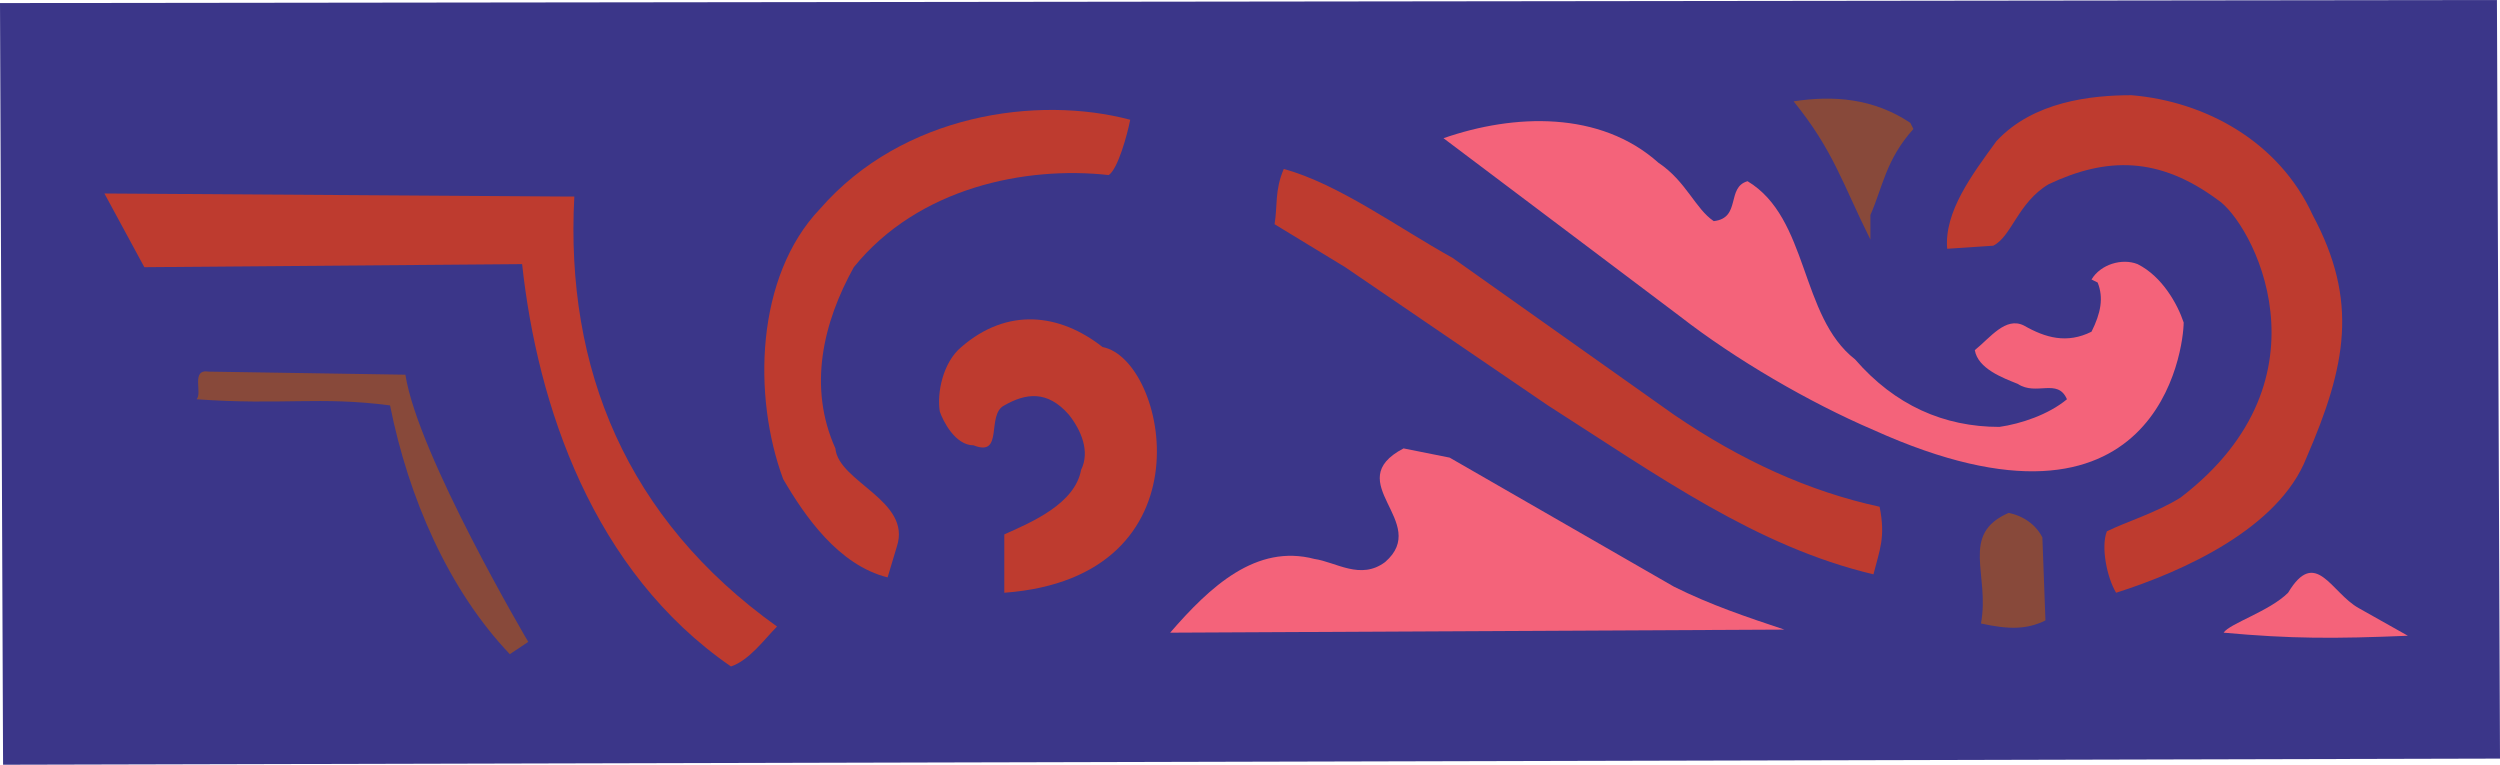 <svg xmlns="http://www.w3.org/2000/svg" width="610.5" height="186.75"><path fill="#3b3689" fill-rule="evenodd" d="M610.5 185.25.75 186.75 0 .75 609.75 0l.75 185.25"/><path fill="#be3b2f" fill-rule="evenodd" d="M564.75 52.5c11.25 21 8.25 36.75-1.5 59.25-6.75 17.25-30 27.75-46.5 33-2.25-3.75-3.75-11.25-2.25-15 4.5-2.25 12-4.5 18-8.25 38.25-29.25 17.25-67.5 9-72.75-14.25-10.5-27-10.5-41.25-3.75-7.5 4.5-9 12.75-13.5 15l-11.25.75c-.75-9 6-18 12-26.25 9-9.75 23.25-11.25 33-11.25 18 1.5 36 11.25 44.25 29.25"/><path fill="#88493a" fill-rule="evenodd" d="M467.25 31.5c-6.75 7.5-7.5 14.25-10.5 21v6C450 45 447.75 36.75 438 24.75c9.75-1.5 19.5-.75 28.5 5.25l.75 1.5"/><path fill="#be3b2f" fill-rule="evenodd" d="M276 29.25c-.75 3.75-3 12-5.25 13.5-20.25-2.25-46.5 3-62.25 22.5-7.5 13.5-11.25 29.25-4.5 44.25.75 8.25 18.75 12.75 15 24l-2.25 7.5c-12-3-20.25-15-25.5-24-7.5-20.25-6.75-49.5 9-66C220.5 27.75 253.5 23.25 276 29.25"/><path fill="#f4637a" fill-rule="evenodd" d="M418.5 54c6.75-.75 3-8.25 8.25-9.75 15 9 12.75 33 26.25 43.5 9.75 11.25 21.75 16.5 35.25 16.5 5.25-.75 12-3 16.5-6.75-2.25-5.25-7.5-.75-12-3.75-3.75-1.5-9.75-3.75-10.5-8.25 3.75-3 7.5-8.25 12-6 5.25 3 10.5 4.5 16.5 1.5 2.25-4.5 3-8.25 1.5-12l-1.5-.75C513 64.5 518.25 63 522 64.5c6 3 9.75 9.75 11.25 14.25 0 6-6 57.75-75.75 26.25-15.75-6.75-33.75-17.25-47.25-27.75l-57.75-43.5c17.25-6 38.25-6.75 52.5 6 6.75 4.5 9 11.25 13.5 14.25"/><path fill="#be3b2f" fill-rule="evenodd" d="m354.75 63 54 38.25c16.5 11.25 33 18.75 50.25 22.5 1.5 7.5 0 10.5-1.5 16.5C429 133.5 405 116.25 378 99l-49.5-33.75-17.25-10.5c.75-4.5 0-8.25 2.25-13.5C327 45 341.25 55.5 354.75 63m-214.5-15C138 90 153 126.75 189.75 153c-3 3-6.75 8.25-11.25 9.75-33.75-23.25-47.25-63.75-51-98.25l-92.25.75-9.75-18 113.25.75h1.5m129 36.75c15.75 3 27 56.25-24 60V130.5c6.75-3 17.25-7.5 18.75-15.75 2.25-4.5 0-9.75-3-13.5-5.25-6-10.5-5.25-15.75-2.25-4.5 2.25 0 12.75-7.5 9.75-4.5 0-7.5-6-8.25-8.25-.75-4.5.75-12 5.25-15.75 11.25-9.75 24-8.25 34.5 0"/><path fill="#88493a" fill-rule="evenodd" d="M99 91.5c3 19.5 30 65.25 30 65.25l-4.5 3C109.5 144 99.75 121.5 95.25 99 78 96.75 69 99 48 97.5c1.5-1.5-1.5-7.5 3-6.75l48 .75"/><path fill="#f4637a" fill-rule="evenodd" d="M408.75 143.25c9 4.5 18 7.5 27 10.5l-150 .75c9.75-11.25 21-21.75 35.25-18 5.25.75 11.25 5.25 17.25.75 11.25-9.75-11.25-19.5 4.5-27.75l11.25 2.25 54.75 31.5"/><path fill="#88493a" fill-rule="evenodd" d="m498.75 131.25.75 20.25c-4.5 2.25-9 2.25-15.75.75 2.25-12-5.25-21.75 6.75-27 3.75.75 6.75 3 8.25 6"/><path fill="#f4637a" fill-rule="evenodd" d="m576 148.5 12 6.75c-18 .75-28.5.75-45-.75 1.5-2.25 11.25-5.25 15.75-9.75 6.75-11.25 10.5 0 17.25 3.75"/></svg>
